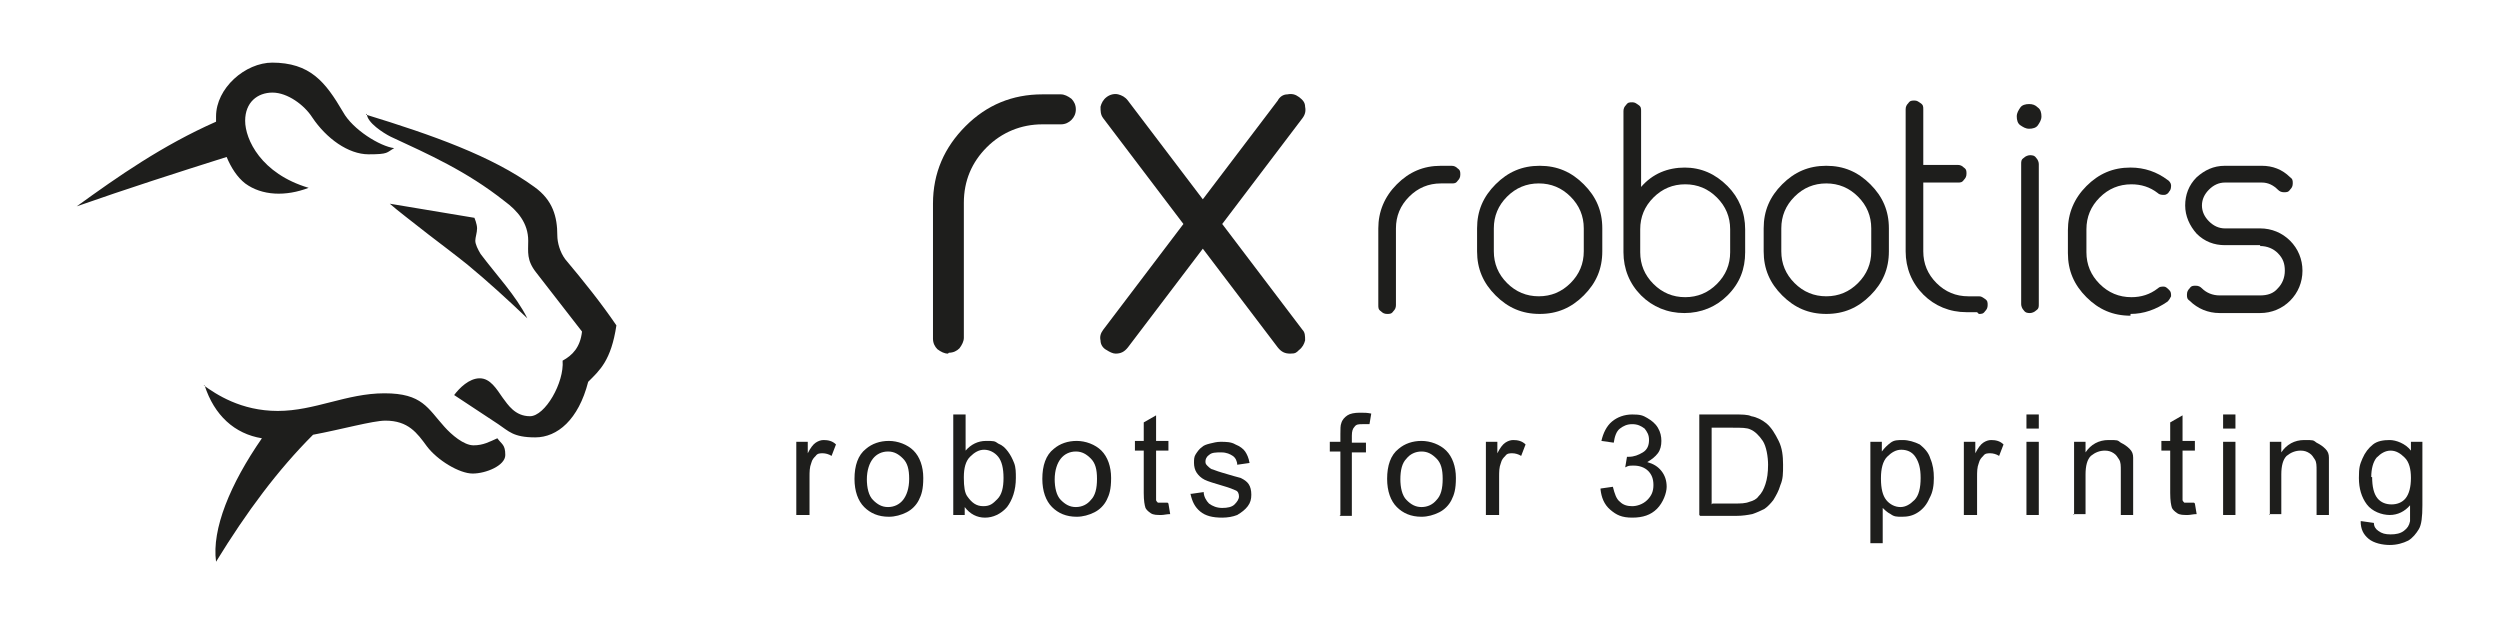 <svg xmlns="http://www.w3.org/2000/svg" id="Ebene_1" data-name="Ebene 1" viewBox="0 0 283.5 70.9"><defs><style>      .cls-1 {        fill: #1e1e1c;        stroke-width: 0px;      }    </style></defs><path class="cls-1" d="M30.9,7.1c-3.1,0-6.4,2.9-6.4,6.1s0,.4,0,.6c-6.1,2.7-11.1,6.2-15.8,9.6,5.7-2,11.3-3.8,17-5.6.5,1.2,1.2,2.3,2.1,3,1.9,1.4,4.6,1.5,7.2.5-5.4-1.6-7.2-5.5-7.2-7.6s1.4-3.2,3.1-3.2,3.6,1.4,4.5,2.8c1.6,2.4,4.1,4.2,6.4,4.2s2-.2,2.9-.7c-1.6-.2-4.7-2.1-5.8-4.1-2-3.4-3.7-5.6-8.1-5.6h0ZM41.5,13c7.5,2.3,14.3,4.7,19.1,8.2,2.1,1.5,2.6,3.4,2.6,5.5,0,.8.3,1.9.9,2.7,2.1,2.5,4.1,5,5.8,7.5-.6,4-1.9,5.1-3.2,6.4-1.1,4.3-3.5,6.3-6,6.3s-3-.7-4.2-1.5l-5-3.3c.6-.8,1.7-1.9,2.9-1.9s1.9,1.2,2.6,2.2c.6.8,1.4,2.1,3.1,2.1s3.9-3.8,3.7-6.3c1.1-.6,2-1.5,2.2-3.3l-5.2-6.7c-1.1-1.4-.9-2.3-.9-3.6,0-2-1.2-3.4-2.7-4.5-4.3-3.4-8.6-5.3-12.9-7.3-.8-.4-2.7-1.6-2.7-2.6h0ZM44.2,23.1l9.6,1.6s.3.7.3,1.2c0,.5-.2,1-.2,1.4s.3,1,.6,1.5c1.8,2.4,4,4.7,5.3,7.3-2.2-2.1-4.5-4.2-6.8-6.1-1.5-1.2-3.1-2.4-4.4-3.4-1.9-1.5-3.5-2.7-4.4-3.5h0ZM23.2,43.7c1.1,3.4,3.4,5.5,6.5,6-3.6,5.2-5.7,10.3-5.2,14,3.5-5.7,7-10.4,11-14.4,3.2-.6,6.8-1.6,8.2-1.6,2.6,0,3.6,1.4,4.7,2.9,1.2,1.6,3.7,3.1,5.2,3.1s3.7-.9,3.7-2.1-.4-1.2-.9-1.9c-.9.4-1.6.8-2.7.8s-2.5-1.2-3.3-2.1c-1.9-2.1-2.5-3.8-6.8-3.8s-7.9,2-12.1,2-7-1.9-8.4-2.9h0Z"></path><path class="cls-1" d="M107.6,40c.5,0,.9-.2,1.2-.5.3-.4.5-.8.5-1.2v-15.3c0-2.5.9-4.6,2.6-6.3s3.9-2.6,6.3-2.6h2.1c.5,0,.9-.2,1.2-.5.3-.3.5-.7.5-1.2s-.2-.9-.5-1.2c-.4-.3-.8-.5-1.2-.5h-2.1c-3.4,0-6.3,1.2-8.7,3.6-2.4,2.4-3.7,5.3-3.7,8.8v15.3c0,.5.2.9.5,1.2.4.3.8.5,1.2.5h0Z"></path><path class="cls-1" d="M125.5,39.7c.3.2.7.4,1,.4.6,0,1-.2,1.4-.7l8.5-11.2,8.5,11.2c.4.5.8.7,1.4.7s.7-.1,1-.4c.4-.3.6-.7.7-1.1,0-.5,0-.9-.3-1.2l-9.1-12,9.1-12c.3-.4.4-.8.3-1.3,0-.5-.3-.8-.7-1.1-.4-.3-.8-.4-1.3-.3-.5,0-.9.3-1.1.7l-8.5,11.2-8.5-11.2c-.3-.4-.7-.6-1.1-.7s-.9,0-1.3.3c-.4.3-.6.7-.7,1.1,0,.5,0,.9.3,1.3l9.1,12-9.1,12c-.3.4-.4.8-.3,1.2,0,.5.3.9.7,1.1h0Z"></path><path class="cls-1" d="M157.3,35.6c.3,0,.5,0,.7-.3.2-.2.3-.4.3-.7v-8.7c0-1.4.5-2.6,1.5-3.6,1-1,2.2-1.5,3.6-1.5h1.2c.3,0,.5,0,.7-.3.2-.2.3-.4.3-.7s0-.5-.3-.7c-.2-.2-.4-.3-.7-.3h-1.2c-2,0-3.6.7-5,2.1-1.4,1.4-2.1,3.1-2.1,5v8.7c0,.3,0,.5.3.7.2.2.4.3.7.3h0Z"></path><path class="cls-1" d="M174.6,35.6c2,0,3.6-.7,5-2.1,1.4-1.4,2.1-3,2.1-5v-2.6c0-2-.7-3.6-2.1-5-1.4-1.4-3-2.1-5-2.1h0c-2,0-3.6.7-5,2.1-1.4,1.4-2.1,3-2.1,5v2.6c0,2,.7,3.6,2.1,5s3,2.1,5,2.1h0ZM169.4,25.9c0-1.4.5-2.6,1.5-3.6,1-1,2.2-1.5,3.6-1.5h0c1.4,0,2.6.5,3.6,1.5,1,1,1.5,2.2,1.5,3.6v2.6c0,1.4-.5,2.6-1.5,3.6-1,1-2.2,1.5-3.6,1.5h0c-1.4,0-2.6-.5-3.6-1.5-1-1-1.5-2.2-1.5-3.6v-2.6Z"></path><path class="cls-1" d="M191.1,19c-2,0-3.7.7-5,2.2v-8.6c0-.3,0-.5-.3-.7s-.4-.3-.7-.3-.5,0-.7.3c-.2.2-.3.4-.3.7v16c0,1.9.7,3.6,2,4.9s3,2,4.9,2h0c1.9,0,3.6-.7,4.9-2,1.4-1.4,2-3,2-4.9v-2.6c0-1.9-.7-3.6-2-4.9-1.4-1.4-3-2.1-4.9-2.1h0,0ZM196.2,28.6c0,1.4-.5,2.6-1.5,3.6s-2.2,1.5-3.6,1.5h0c-1.4,0-2.6-.5-3.6-1.5-1-1-1.5-2.2-1.5-3.6v-2.6c0-1.4.5-2.6,1.5-3.6,1-1,2.2-1.5,3.6-1.5h0c1.4,0,2.6.5,3.6,1.5s1.5,2.2,1.5,3.6v2.6Z"></path><path class="cls-1" d="M207.1,35.6c2,0,3.6-.7,5-2.1,1.4-1.4,2.1-3,2.1-5v-2.6c0-2-.7-3.6-2.1-5-1.4-1.4-3-2.1-5-2.1h0c-2,0-3.6.7-5,2.1-1.4,1.4-2.1,3-2.1,5v2.6c0,2,.7,3.6,2.1,5s3,2.1,5,2.1h0ZM202,25.9c0-1.4.5-2.6,1.5-3.6,1-1,2.2-1.5,3.6-1.5h0c1.4,0,2.6.5,3.6,1.5,1,1,1.5,2.2,1.5,3.6v2.6c0,1.4-.5,2.6-1.5,3.6-1,1-2.2,1.5-3.6,1.5h0c-1.4,0-2.6-.5-3.6-1.5-1-1-1.5-2.2-1.5-3.6v-2.6Z"></path><path class="cls-1" d="M224.4,35.6c.3,0,.5,0,.7-.3.2-.2.3-.4.3-.7s0-.5-.3-.7-.4-.3-.7-.3h-1.2c-1.4,0-2.6-.5-3.6-1.5s-1.5-2.2-1.5-3.6v-7.8h3.9c.3,0,.5,0,.7-.3.2-.2.3-.4.3-.7s0-.5-.3-.7c-.2-.2-.4-.3-.7-.3h-3.9v-6.3c0-.3,0-.5-.3-.7s-.4-.3-.7-.3-.5,0-.7.3c-.2.2-.3.4-.3.7v16.1c0,1.9.7,3.6,2,4.9s3,2,4.9,2h1.2Z"></path><path class="cls-1" d="M231.2,34.5c0,.3,0,.5-.3.7-.2.2-.5.3-.7.3s-.5,0-.7-.3c-.2-.2-.3-.5-.3-.7v-15.9c0-.3,0-.5.3-.7.2-.2.5-.3.7-.3s.5,0,.7.3c.2.2.3.5.3.7v15.9ZM230.1,14.6c.4,0,.8-.1,1-.4s.4-.6.4-1-.1-.8-.4-1c-.3-.3-.6-.4-1-.4s-.8.1-1,.4-.4.6-.4,1,.1.8.4,1,.6.4,1,.4Z"></path><path class="cls-1" d="M241.6,35.6c1.5,0,2.9-.5,4.2-1.4.2-.2.3-.4.4-.6,0-.3,0-.5-.2-.7s-.4-.4-.6-.4c-.3,0-.5,0-.7.2-.9.7-1.9,1-3,1h0c-1.4,0-2.6-.5-3.6-1.5-1-1-1.5-2.2-1.5-3.6v-2.6c0-1.4.5-2.6,1.5-3.6,1-1,2.2-1.5,3.6-1.5h0c1.1,0,2.1.3,3,1,.2.2.5.2.7.2.3,0,.5-.2.6-.4.2-.2.2-.5.2-.7s-.2-.5-.4-.6c-1.2-.9-2.6-1.4-4.2-1.4h0c-2,0-3.6.7-5,2.1-1.4,1.4-2.1,3.1-2.1,5v2.6c0,2,.7,3.6,2.1,5s3,2.1,5,2.1h0Z"></path><path class="cls-1" d="M256.3,27.9c.8,0,1.5.3,2,.8.6.6.8,1.2.8,2s-.3,1.5-.8,2c-.5.6-1.2.8-2,.8h-4.6c-.8,0-1.5-.3-2-.8-.2-.2-.4-.3-.7-.3s-.5,0-.7.3c-.2.2-.3.4-.3.7s0,.5.3.7c.9.9,2.1,1.4,3.4,1.4h4.6c1.3,0,2.5-.5,3.4-1.4.9-.9,1.4-2.1,1.4-3.4s-.5-2.5-1.4-3.4-2.1-1.4-3.4-1.4h-4c-.7,0-1.3-.3-1.8-.8s-.8-1.1-.8-1.8.3-1.3.8-1.8c.5-.5,1.1-.8,1.8-.8h4.2c.7,0,1.3.3,1.8.8.2.2.4.3.7.3s.5,0,.7-.3c.2-.2.3-.4.3-.7s0-.5-.3-.7c-.9-.9-2-1.3-3.2-1.3h-4.2c-1.3,0-2.3.5-3.2,1.3-.9.9-1.3,2-1.3,3.2s.5,2.3,1.3,3.2c.9.9,2,1.3,3.2,1.3h4Z"></path><path class="cls-1" d="M90.3,58.4v-8.3h1.3v1.3c.3-.6.6-1,.9-1.2.3-.2.6-.3.9-.3.5,0,1,.1,1.4.5l-.5,1.3c-.3-.2-.7-.3-1-.3s-.6,0-.8.3c-.2.2-.4.4-.5.8-.2.5-.2,1-.2,1.6v4.3h-1.4,0Z"></path><path class="cls-1" d="M98.3,54.3c0,1,.2,1.9.7,2.4s1,.8,1.7.8,1.3-.3,1.7-.8.7-1.3.7-2.4-.2-1.8-.7-2.3-1-.8-1.7-.8-1.3.3-1.7.8-.7,1.3-.7,2.4h0ZM96.9,54.3c0-1.5.4-2.7,1.3-3.4.7-.6,1.6-.9,2.6-.9s2.1.4,2.8,1.1c.7.7,1.1,1.8,1.1,3.1s-.2,1.9-.5,2.5-.8,1.1-1.4,1.4-1.3.5-2,.5c-1.2,0-2.1-.4-2.8-1.1-.7-.7-1.1-1.8-1.1-3.2h0Z"></path><path class="cls-1" d="M109.3,54.2c0,1,.1,1.7.4,2.1.5.7,1,1.1,1.8,1.1s1.1-.3,1.6-.8c.5-.5.7-1.3.7-2.4s-.2-1.9-.6-2.4c-.4-.5-1-.8-1.6-.8s-1.1.3-1.6.8c-.5.5-.7,1.3-.7,2.3h0ZM109.4,58.4h-1.3v-11.4h1.4v4.1c.6-.7,1.4-1.1,2.3-1.1s1,0,1.4.3c.5.2.8.5,1.1.9s.5.8.7,1.3c.2.5.2,1.1.2,1.7,0,1.4-.4,2.5-1,3.3-.7.8-1.6,1.2-2.5,1.2s-1.7-.4-2.3-1.2v1h0Z"></path><path class="cls-1" d="M119.6,54.3c0,1,.2,1.9.7,2.4s1,.8,1.7.8,1.3-.3,1.7-.8c.5-.5.7-1.3.7-2.4s-.2-1.8-.7-2.3-1-.8-1.7-.8-1.3.3-1.7.8-.7,1.3-.7,2.4h0ZM118.2,54.3c0-1.5.4-2.7,1.3-3.4.7-.6,1.6-.9,2.6-.9s2.1.4,2.8,1.1c.7.7,1.1,1.8,1.1,3.1s-.2,1.9-.5,2.5-.8,1.1-1.4,1.4-1.3.5-2,.5c-1.2,0-2.1-.4-2.8-1.1-.7-.7-1.1-1.8-1.1-3.2h0Z"></path><path class="cls-1" d="M132.5,57.1l.2,1.2c-.4,0-.7.1-1,.1-.5,0-.9,0-1.2-.2s-.5-.4-.6-.6c-.1-.3-.2-.8-.2-1.7v-4.8h-1v-1.1h1v-2.1l1.4-.8v2.9h1.4v1.1h-1.4v4.8c0,.4,0,.7,0,.8,0,.1.1.2.2.3.1,0,.3,0,.5,0s.4,0,.6,0h0Z"></path><path class="cls-1" d="M135.1,56l1.4-.2c0,.5.3,1,.6,1.3.4.3.9.5,1.5.5s1.1-.1,1.4-.4.5-.6.5-.9-.1-.6-.4-.7c-.2-.1-.7-.3-1.4-.5-1-.3-1.7-.5-2.1-.7s-.7-.5-.9-.8c-.2-.3-.3-.7-.3-1.1s0-.7.2-1,.4-.6.7-.8c.2-.2.5-.3.9-.4.4-.1.8-.2,1.2-.2.6,0,1.2,0,1.7.3.5.2.9.5,1.1.8s.4.7.5,1.3l-1.4.2c0-.4-.2-.8-.5-1-.3-.2-.7-.4-1.3-.4s-1.1,0-1.4.3c-.3.2-.4.5-.4.7s0,.3.2.5c.1.1.3.3.5.4.1,0,.5.2,1.2.4,1,.3,1.7.5,2.1.6.4.2.7.4.9.7.2.3.3.7.3,1.2s-.1.9-.4,1.3c-.3.4-.7.7-1.2,1-.5.2-1.1.3-1.7.3-1.1,0-1.9-.2-2.5-.7-.6-.5-.9-1.1-1.1-2h0Z"></path><path class="cls-1" d="M152,58.4v-7.2h-1.2v-1.1h1.2v-.9c0-.5,0-1,.1-1.2.1-.4.4-.7.7-.9.3-.2.8-.3,1.4-.3s.8,0,1.3.1l-.2,1.2c-.3,0-.6,0-.8,0-.4,0-.7,0-.9.3-.2.2-.3.5-.3,1v.8h1.6v1.1h-1.6v7.2h-1.4Z"></path><path class="cls-1" d="M158.8,54.3c0,1,.2,1.9.7,2.4s1,.8,1.7.8,1.3-.3,1.7-.8c.5-.5.7-1.3.7-2.4s-.2-1.8-.7-2.3-1-.8-1.7-.8-1.3.3-1.7.8c-.5.5-.7,1.3-.7,2.4h0ZM157.3,54.3c0-1.5.4-2.7,1.3-3.4.7-.6,1.6-.9,2.6-.9s2.1.4,2.8,1.1c.7.7,1.1,1.8,1.1,3.1s-.2,1.9-.5,2.5-.8,1.1-1.4,1.4-1.3.5-2,.5c-1.2,0-2.1-.4-2.8-1.1-.7-.7-1.1-1.8-1.1-3.2h0Z"></path><path class="cls-1" d="M168.5,58.4v-8.3h1.3v1.3c.3-.6.6-1,.9-1.2.3-.2.6-.3.9-.3.5,0,1,.1,1.4.5l-.5,1.3c-.3-.2-.7-.3-1-.3s-.6,0-.8.3c-.2.2-.4.4-.5.8-.2.5-.2,1-.2,1.6v4.3h-1.4,0Z"></path><path class="cls-1" d="M181.5,55.4l1.4-.2c.2.8.4,1.4.8,1.7.4.4.9.5,1.4.5s1.2-.2,1.7-.7.7-1,.7-1.7-.2-1.2-.6-1.6c-.4-.4-1-.6-1.6-.6s-.6,0-1,.2l.2-1.2h.2c.6,0,1.1-.2,1.6-.5s.7-.8.7-1.4-.2-.9-.5-1.3c-.4-.3-.8-.5-1.4-.5s-1,.2-1.4.5c-.4.3-.6.9-.7,1.6l-1.4-.2c.2-.9.6-1.7,1.2-2.2.6-.5,1.4-.8,2.3-.8s1.2.1,1.7.4c.5.3.9.6,1.2,1.1.3.5.4,1,.4,1.5s-.1,1-.4,1.4c-.3.4-.7.7-1.2,1,.7.2,1.2.5,1.6,1,.4.5.6,1.1.6,1.8s-.4,1.8-1.1,2.5c-.7.7-1.6,1-2.8,1s-1.8-.3-2.5-.9-1-1.4-1.1-2.3h0Z"></path><path class="cls-1" d="M194.2,57.1h2.4c.8,0,1.3,0,1.8-.2.4-.1.8-.3,1-.6.4-.4.6-.8.8-1.4s.3-1.3.3-2.2-.2-2.1-.6-2.7c-.4-.6-.9-1.1-1.4-1.3-.4-.2-1-.2-2-.2h-2.4v8.7h0ZM192.7,58.4v-11.4h3.9c.9,0,1.6,0,2,.2.6.1,1.2.4,1.7.8.6.5,1,1.2,1.4,2s.5,1.7.5,2.7,0,1.6-.3,2.3c-.2.7-.5,1.2-.8,1.7-.3.4-.7.8-1,1-.4.2-.8.4-1.4.6-.5.1-1.1.2-1.8.2h-4.1,0Z"></path><path class="cls-1" d="M213.3,54.3c0,1.1.2,1.9.6,2.4.4.5,1,.8,1.6.8s1.1-.3,1.6-.8.7-1.4.7-2.5-.2-1.8-.6-2.4-1-.8-1.6-.8-1.1.3-1.6.8c-.5.5-.7,1.4-.7,2.4h0ZM212.1,61.6v-11.5h1.3v1.1c.3-.4.6-.7,1-1s.8-.3,1.4-.3,1.3.2,1.9.5c.5.4,1,.9,1.2,1.6.3.7.4,1.4.4,2.2s-.1,1.6-.5,2.3c-.3.7-.7,1.2-1.3,1.6-.6.4-1.2.5-1.8.5s-.9,0-1.3-.3c-.4-.2-.7-.5-.9-.7v4h-1.4Z"></path><path class="cls-1" d="M222.7,58.4v-8.3h1.3v1.3c.3-.6.6-1,.9-1.2.3-.2.6-.3.9-.3.5,0,1,.1,1.4.5l-.5,1.3c-.3-.2-.7-.3-1-.3s-.6,0-.8.3c-.2.2-.4.4-.5.8-.2.5-.2,1-.2,1.6v4.3h-1.4,0Z"></path><path class="cls-1" d="M229.8,58.4v-8.3h1.4v8.3h-1.4ZM229.8,48.6v-1.6h1.4v1.6h-1.4Z"></path><path class="cls-1" d="M235.2,58.4v-8.3h1.3v1.2c.6-.9,1.5-1.4,2.6-1.4s1,0,1.4.3c.4.2.7.4,1,.7s.4.6.4,1c0,.3,0,.7,0,1.4v5.1h-1.4v-5c0-.6,0-1-.2-1.3s-.3-.5-.6-.7-.6-.3-1-.3c-.6,0-1.1.2-1.6.6-.4.4-.6,1.1-.6,2.1v4.5h-1.4,0Z"></path><path class="cls-1" d="M248.9,57.1l.2,1.2c-.4,0-.7.1-1,.1-.5,0-.9,0-1.2-.2s-.5-.4-.6-.6c-.1-.3-.2-.8-.2-1.7v-4.8h-1v-1.1h1v-2.1l1.4-.8v2.9h1.4v1.1h-1.4v4.8c0,.4,0,.7,0,.8,0,.1.1.2.2.3.1,0,.3,0,.5,0s.4,0,.6,0h0Z"></path><path class="cls-1" d="M252.1,58.4v-8.3h1.4v8.3h-1.4ZM252.1,48.6v-1.6h1.4v1.6h-1.4Z"></path><path class="cls-1" d="M257.4,58.4v-8.3h1.3v1.2c.6-.9,1.5-1.4,2.6-1.4s1,0,1.4.3c.4.2.7.4,1,.7s.4.6.4,1c0,.3,0,.7,0,1.4v5.1h-1.4v-5c0-.6,0-1-.2-1.3s-.3-.5-.6-.7c-.3-.2-.6-.3-1-.3-.6,0-1.1.2-1.6.6-.4.4-.6,1.1-.6,2.1v4.5h-1.4,0Z"></path><path class="cls-1" d="M269,54.1c0,1.1.2,1.9.6,2.4.4.5,1,.7,1.6.7s1.2-.2,1.6-.7.6-1.3.6-2.3-.2-1.8-.7-2.3c-.5-.5-1-.8-1.6-.8s-1.1.3-1.6.8c-.4.5-.6,1.3-.6,2.2h0ZM267.8,59.1l1.4.2c0,.4.2.7.5.9.4.3.8.4,1.4.4s1.1-.1,1.5-.4.6-.6.7-1.1c0-.3,0-.9,0-1.8-.6.7-1.4,1.1-2.3,1.1s-2-.4-2.6-1.2c-.6-.8-.9-1.8-.9-3s.1-1.5.4-2.2c.3-.7.7-1.2,1.2-1.6.5-.4,1.2-.5,1.9-.5s1.8.4,2.4,1.2v-1h1.3v7.2c0,1.3-.1,2.2-.4,2.7s-.7,1-1.2,1.3c-.6.3-1.3.5-2.1.5s-1.8-.2-2.4-.7c-.6-.5-.9-1.1-.9-2h0Z"></path></svg>
